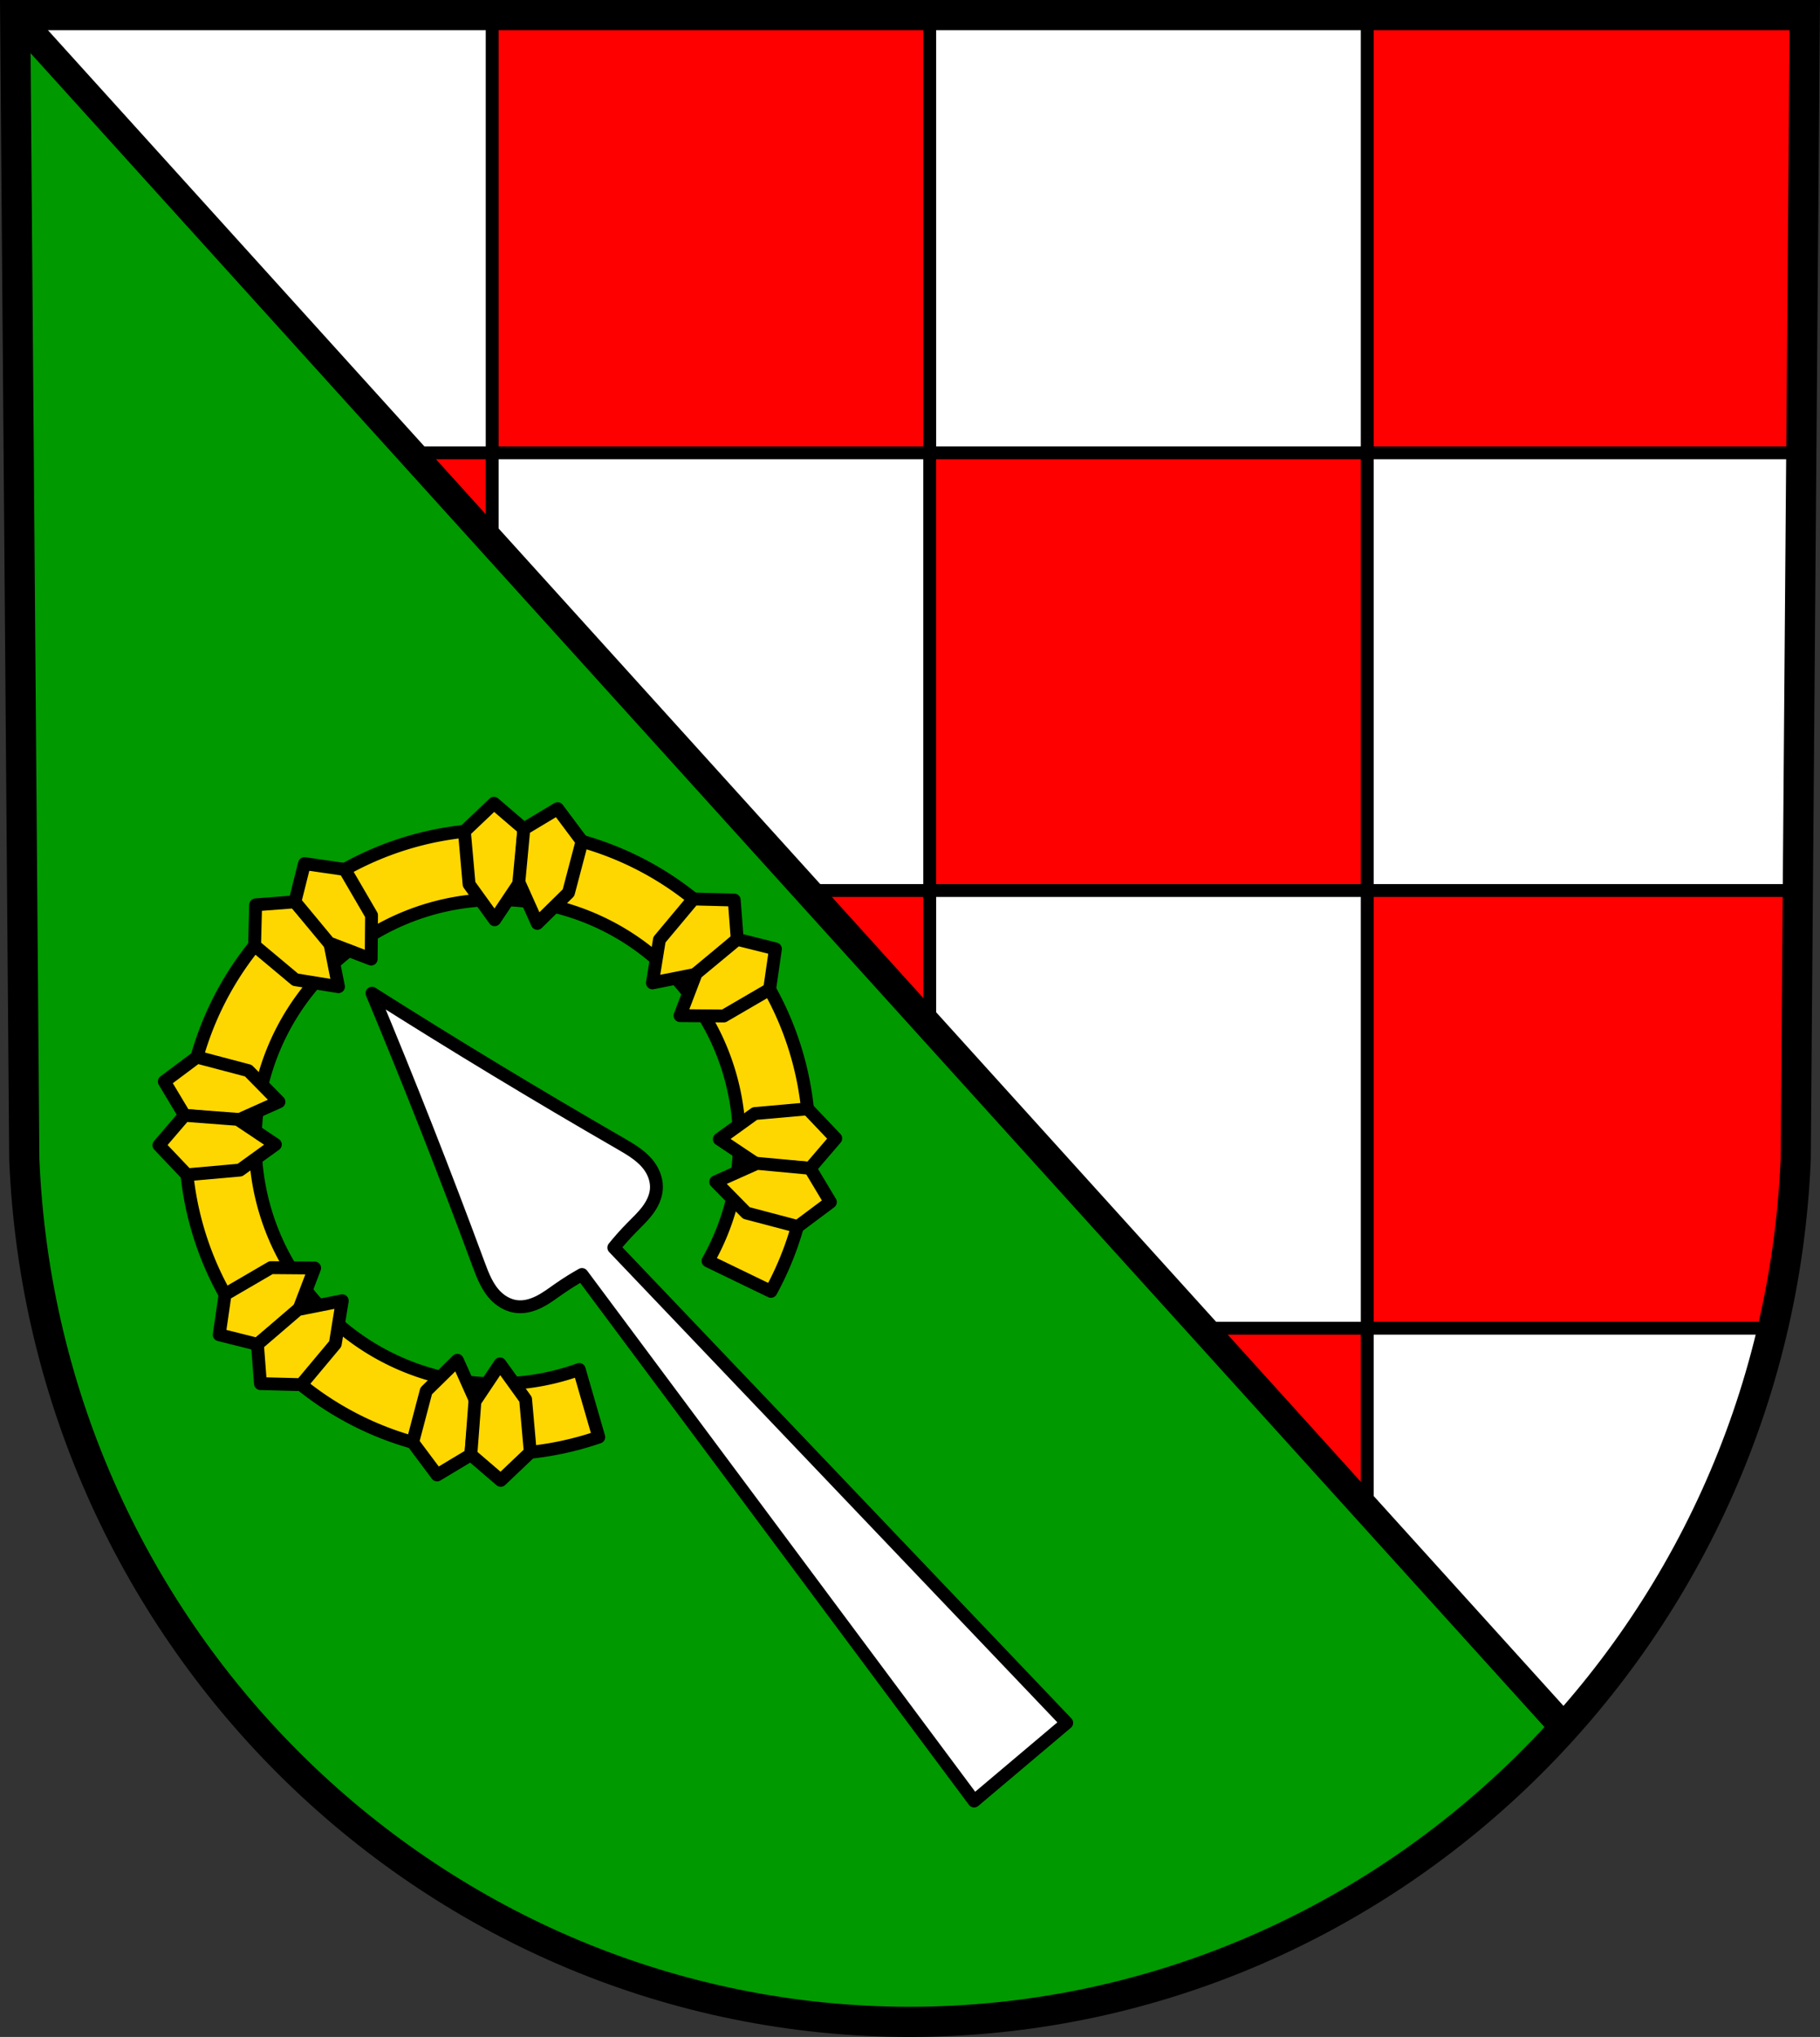 <?xml version="1.0" encoding="UTF-8" standalone="no"?>
<!-- Created with Inkscape (http://www.inkscape.org/) -->

<svg
   xmlns:dc="http://purl.org/dc/elements/1.1/"
   xmlns:cc="http://creativecommons.org/ns#"
   xmlns:rdf="http://www.w3.org/1999/02/22-rdf-syntax-ns#"
   xmlns:svg="http://www.w3.org/2000/svg"
   xmlns="http://www.w3.org/2000/svg"
   xmlns:sodipodi="http://sodipodi.sourceforge.net/DTD/sodipodi-0.dtd"
   xmlns:inkscape="http://www.inkscape.org/namespaces/inkscape"
   width="187.117mm"
   height="209.344mm"
   viewBox="0 0 187.117 209.344"
   version="1.1"
   id="svg6662"
   inkscape:version="0.92.4 (5da689c313, 2019-01-14)"
   sodipodi:docname="DEU Rimsberg COA.svg">
  <rect x="0" y="0" width="187.117" height="209.344" fill="#333333" stroke="none"/>
  <defs
     id="defs6656">
    <inkscape:path-effect
       effect="spiro"
       id="path-effect8308"
       is_visible="true" />
    <inkscape:path-effect
       effect="spiro"
       id="path-effect8308-6"
       is_visible="true" />
  </defs>
  <sodipodi:namedview
     id="base"
     pagecolor="#ffffff"
     bordercolor="#666666"
     borderopacity="1.0"
     inkscape:pageopacity="0.0"
     inkscape:pageshadow="2"
     inkscape:zoom="0.69260132"
     inkscape:cx="353.60649"
     inkscape:cy="395.60997"
     inkscape:document-units="mm"
     inkscape:current-layer="layer1"
     showgrid="false"
     inkscape:window-width="1366"
     inkscape:window-height="745"
     inkscape:window-x="-8"
     inkscape:window-y="-8"
     inkscape:window-maximized="1"
     fit-margin-top="0"
     fit-margin-left="0"
     fit-margin-right="0"
     fit-margin-bottom="0"
     inkscape:snap-midpoints="true"
     inkscape:snap-smooth-nodes="true"
     inkscape:snap-nodes="true" />
  <g
     inkscape:label="Ebene 1"
     inkscape:groupmode="layer"
     id="layer1"
     transform="translate(-8.848,-3.836)">
    <path
       style="fill:#009900;fill-opacity:1;fill-rule:evenodd;stroke:none;stroke-width:3.104;stroke-opacity:1"
       inkscape:connector-curvature="0"
       d="m 10.412,5.389 0.933,117.581 c 2.036,49.459 42.269,88.631 91.061,88.658 48.747,-0.061 88.995,-39.246 91.061,-88.658 L 194.4,5.389 h -91.992 z"
       id="path10563-0-6-7-2-9"
       sodipodi:nodetypes="ccccccc" />
    <path
       inkscape:connector-curvature="0"
       style="fill:#ffffff;stroke:none;stroke-width:2.91;stroke-linecap:round;stroke-linejoin:round;stroke-miterlimit:4;stroke-dasharray:none;stroke-opacity:1"
       d="m 194.4,5.389 -0.933,117.58 c -0.941,22.514 -9.812,42.903 -23.799,58.437 L 10.413,5.389 h 91.996 z"
       id="path3507" />
    <path
       inkscape:connector-curvature="0"
       style="fill:#ff0000;fill-opacity:1;stroke:#000000;stroke-width:1.323;stroke-linecap:round;stroke-linejoin:round;stroke-miterlimit:4;stroke-dasharray:none;stroke-opacity:1;paint-order:markers fill stroke"
       d="m 194.4,5.389 -0.357,44.983 H 149.417 V 5.389 Z M 149.417,50.372 V 95.355 H 104.433 V 50.372 Z m -44.984,0 H 59.449 V 5.389 h 42.959 2.024 z m -44.983,0 v 9.215 l -8.337,-9.215 z m 44.983,44.983 V 109.305 L 91.812,95.355 Z m 44.984,0 h 44.27 l -0.219,27.614 c -0.249,5.956 -1.058,11.762 -2.365,17.37 h -41.685 z m 0,44.984 v 18.684 l -16.905,-18.684 z"
       id="rect3527" />
    <path
       inkscape:connector-curvature="0"
       style="fill:none;stroke:#000000;stroke-width:2.91;stroke-linecap:round;stroke-linejoin:round;stroke-miterlimit:4;stroke-dasharray:none;stroke-opacity:1"
       d="m 194.4,5.389 -0.933,117.58 c -0.941,22.514 -9.812,42.903 -23.799,58.437 L 10.413,5.389 h 91.996 z"
       id="path3507-7" />
    <path
       style="fill:none;fill-rule:evenodd;stroke:#000000;stroke-width:3.104;stroke-opacity:1"
       inkscape:connector-curvature="0"
       d="m 10.412,5.389 0.933,117.581 c 2.036,49.459 42.269,88.631 91.061,88.658 48.747,-0.061 88.995,-39.246 91.061,-88.658 L 194.4,5.389 h -91.992 z"
       id="path10563-0-6-7-2"
       sodipodi:nodetypes="ccccccc" />
    <g
       id="g8131"
       transform="matrix(0.848,0,0,1,47.496,0)"
       style="stroke-width:1.086" />
    <g
       id="g8175" />
    <path
       inkscape:connector-curvature="0"
       style="fill:#ffd700;fill-opacity:1;stroke:#000000;stroke-width:1.323;stroke-linecap:round;stroke-linejoin:round;stroke-miterlimit:4;stroke-dasharray:none;stroke-opacity:1;paint-order:markers fill stroke"
       d="m 39.286,96.659 a 32.089,32.089 45 0 0 -3.83,45.219 32.089,32.089 45 0 0 34.952,9.651 l -2.009,-6.95 a 24.895,24.895 45 0 1 -27.445,-7.34 24.895,24.895 45 0 1 2.971,-35.081 24.895,24.895 45 0 1 35.081,2.971 24.895,24.895 45 0 1 2.633,28.295 l 6.471,3.129 A 32.089,32.089 45 0 0 84.505,100.49 32.089,32.089 45 0 0 39.286,96.659 Z"
       id="path8070" />
    <path
       style="fill:#ffd700;fill-opacity:1;stroke:#000000;stroke-width:1.323;stroke-linecap:round;stroke-linejoin:round;stroke-miterlimit:4;stroke-dasharray:none;stroke-opacity:1;paint-order:markers fill stroke"
       d="m 35.13,96.828 -0.107,4.191 4.186,3.502 4.438,0.719 -0.904,-4.557 -3.576,-4.164 z"
       id="rect8090"
       inkscape:connector-curvature="0"
       sodipodi:nodetypes="ccccccc" />
    <path
       style="fill:#ffd700;fill-opacity:1;stroke:#000000;stroke-width:1.323;stroke-linecap:round;stroke-linejoin:round;stroke-miterlimit:4;stroke-dasharray:none;stroke-opacity:1;paint-order:markers fill stroke"
       d="m 40.151,92.591 4.149,0.6 2.748,4.715 -0.038,4.496 -4.34,-1.658 -3.503,-4.225 z"
       id="rect8090-9"
       inkscape:connector-curvature="0"
       sodipodi:nodetypes="ccccccc" />
    <path
       sodipodi:nodetypes="ccccccc"
       inkscape:connector-curvature="0"
       id="rect8090-0"
       d="m 84.336,96.334 -4.191,-0.107 -3.502,4.186 -0.719,4.438 4.557,-0.904 4.164,-3.576 z"
       style="fill:#ffd700;fill-opacity:1;stroke:#000000;stroke-width:1.323;stroke-linecap:round;stroke-linejoin:round;stroke-miterlimit:4;stroke-dasharray:none;stroke-opacity:1;paint-order:markers fill stroke" />
    <path
       sodipodi:nodetypes="ccccccc"
       inkscape:connector-curvature="0"
       id="rect8090-9-2"
       d="m 88.573,101.355 -0.6,4.149 -4.715,2.748 -4.496,-0.037 1.658,-4.34 4.225,-3.503 z"
       style="fill:#ffd700;fill-opacity:1;stroke:#000000;stroke-width:1.323;stroke-linecap:round;stroke-linejoin:round;stroke-miterlimit:4;stroke-dasharray:none;stroke-opacity:1;paint-order:markers fill stroke" />
    <path
       style="fill:#ffd700;fill-opacity:1;stroke:#000000;stroke-width:1.323;stroke-linecap:round;stroke-linejoin:round;stroke-miterlimit:4;stroke-dasharray:none;stroke-opacity:1;paint-order:markers fill stroke"
       d="m 31.388,141.013 0.6,-4.149 4.715,-2.748 4.496,0.037 -1.658,4.34 -4.225,3.503 z"
       id="rect8090-5-1"
       inkscape:connector-curvature="0"
       sodipodi:nodetypes="ccccccc" />
    <path
       style="fill:#ffd700;fill-opacity:1;stroke:#000000;stroke-width:1.323;stroke-linecap:round;stroke-linejoin:round;stroke-miterlimit:4;stroke-dasharray:none;stroke-opacity:1;paint-order:markers fill stroke"
       d="m 35.625,146.034 4.191,0.107 3.502,-4.186 0.719,-4.438 -4.557,0.904 -4.164,3.576 z"
       id="rect8090-9-4-6"
       inkscape:connector-curvature="0"
       sodipodi:nodetypes="ccccccc" />
    <path
       style="fill:#ffd700;fill-opacity:1;stroke:#000000;stroke-width:1.323;stroke-linecap:round;stroke-linejoin:round;stroke-miterlimit:4;stroke-dasharray:none;stroke-opacity:1;paint-order:markers fill stroke"
       d="m 59.631,86.39 -3.039,2.888 0.483,5.436 2.63,3.647 2.583,-3.862 0.416,-5.473 z"
       id="rect8090-56"
       inkscape:connector-curvature="0"
       sodipodi:nodetypes="ccccccc" />
    <path
       style="fill:#ffd700;fill-opacity:1;stroke:#000000;stroke-width:1.323;stroke-linecap:round;stroke-linejoin:round;stroke-miterlimit:4;stroke-dasharray:none;stroke-opacity:1;paint-order:markers fill stroke"
       d="m 66.177,86.945 2.51,3.358 -1.391,5.277 -3.206,3.153 -1.897,-4.241 0.511,-5.465 z"
       id="rect8090-9-1"
       inkscape:connector-curvature="0"
       sodipodi:nodetypes="ccccccc" />
    <path
       sodipodi:nodetypes="ccccccc"
       inkscape:connector-curvature="0"
       id="rect8090-5-5"
       d="m 53.784,155.423 -2.51,-3.358 1.391,-5.277 3.206,-3.153 1.897,4.241 -0.511,5.465 z"
       style="fill:#ffd700;fill-opacity:1;stroke:#000000;stroke-width:1.323;stroke-linecap:round;stroke-linejoin:round;stroke-miterlimit:4;stroke-dasharray:none;stroke-opacity:1;paint-order:markers fill stroke" />
    <path
       sodipodi:nodetypes="ccccccc"
       inkscape:connector-curvature="0"
       id="rect8090-9-4-5"
       d="m 60.33,155.978 3.039,-2.888 -0.483,-5.436 -2.63,-3.647 -2.583,3.862 -0.416,5.473 z"
       style="fill:#ffd700;fill-opacity:1;stroke:#000000;stroke-width:1.323;stroke-linecap:round;stroke-linejoin:round;stroke-miterlimit:4;stroke-dasharray:none;stroke-opacity:1;paint-order:markers fill stroke" />
    <path
       sodipodi:nodetypes="ccccccc"
       inkscape:connector-curvature="0"
       id="rect8090-0-2"
       d="m 94.774,120.834 -2.888,-3.039 -5.436,0.483 -3.647,2.63 3.862,2.583 5.473,0.416 z"
       style="fill:#ffd700;fill-opacity:1;stroke:#000000;stroke-width:1.323;stroke-linecap:round;stroke-linejoin:round;stroke-miterlimit:4;stroke-dasharray:none;stroke-opacity:1;paint-order:markers fill stroke" />
    <path
       sodipodi:nodetypes="ccccccc"
       inkscape:connector-curvature="0"
       id="rect8090-9-2-2"
       d="m 94.22,127.38 -3.358,2.51 -5.277,-1.391 -3.153,-3.206 4.241,-1.897 5.465,0.511 z"
       style="fill:#ffd700;fill-opacity:1;stroke:#000000;stroke-width:1.323;stroke-linecap:round;stroke-linejoin:round;stroke-miterlimit:4;stroke-dasharray:none;stroke-opacity:1;paint-order:markers fill stroke" />
    <path
       style="fill:#ffd700;fill-opacity:1;stroke:#000000;stroke-width:1.323;stroke-linecap:round;stroke-linejoin:round;stroke-miterlimit:4;stroke-dasharray:none;stroke-opacity:1;paint-order:markers fill stroke"
       d="m 25.741,114.987 3.358,-2.51 5.277,1.391 3.153,3.206 -4.241,1.897 -5.465,-0.511 z"
       id="rect8090-5-1-5"
       inkscape:connector-curvature="0"
       sodipodi:nodetypes="ccccccc" />
    <path
       style="fill:#ffd700;fill-opacity:1;stroke:#000000;stroke-width:1.323;stroke-linecap:round;stroke-linejoin:round;stroke-miterlimit:4;stroke-dasharray:none;stroke-opacity:1;paint-order:markers fill stroke"
       d="m 25.187,121.533 2.888,3.039 5.436,-0.483 3.647,-2.63 -3.862,-2.583 -5.473,-0.416 z"
       id="rect8090-9-4-6-8"
       inkscape:connector-curvature="0"
       sodipodi:nodetypes="ccccccc" />
    <path
       inkscape:connector-curvature="0"
       style="fill:#ffffff;stroke:#000000;stroke-width:1.323;stroke-linecap:round;stroke-linejoin:round;stroke-miterlimit:4;stroke-dasharray:none;stroke-opacity:1"
       d="m 47.093,105.912 c 3.833,9.176 7.476,18.432 10.924,27.76 0.459,1.242 0.945,2.532 1.906,3.444 0.58,0.55 1.329,0.938 2.125,1.009 0.795,0.071 1.59,-0.172 2.299,-0.538 0.709,-0.366 1.347,-0.852 2.002,-1.308 0.753,-0.525 1.533,-1.012 2.334,-1.46 l 40.315,54.115 4.761,-4.018 4.761,-4.018 -46.564,-48.842 c 0.576,-0.715 1.188,-1.401 1.832,-2.055 0.559,-0.569 1.146,-1.116 1.626,-1.753 0.48,-0.637 0.854,-1.381 0.917,-2.176 0.064,-0.796 -0.192,-1.601 -0.637,-2.265 -0.737,-1.1 -1.927,-1.796 -3.074,-2.458 -8.615,-4.968 -17.126,-10.115 -25.527,-15.437 z"
       id="path8306" />
  </g>
</svg>
